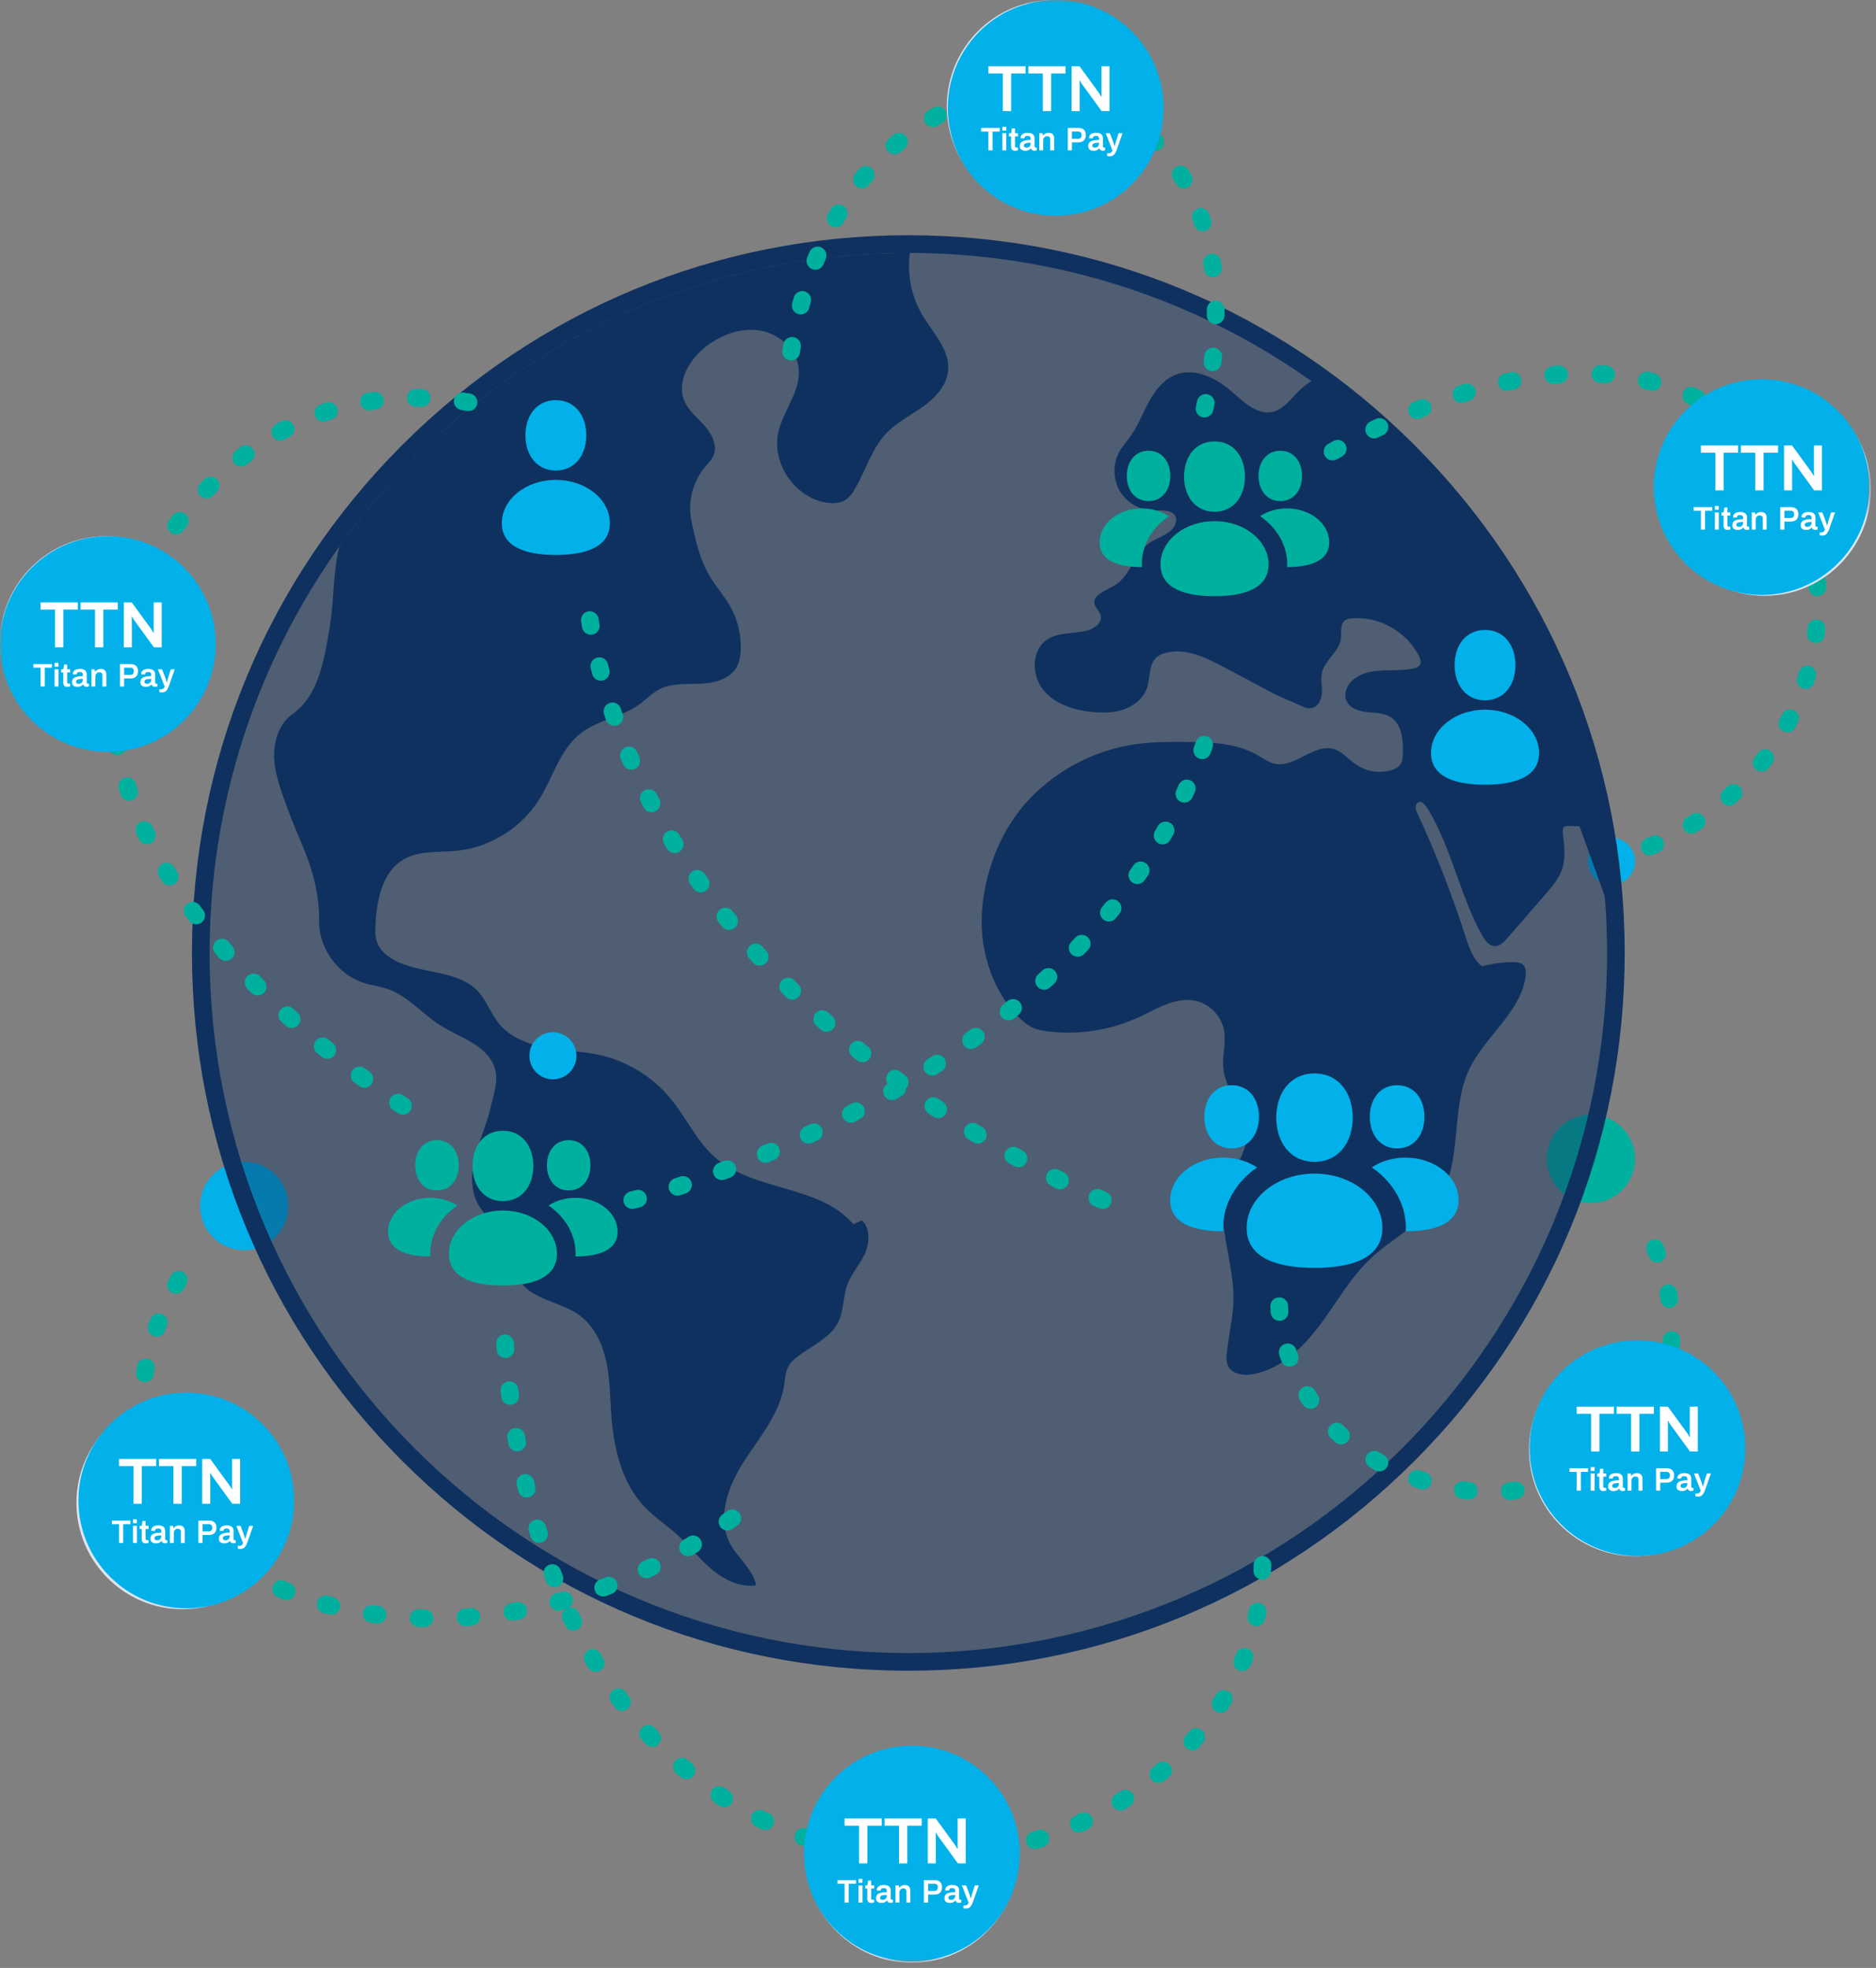 <svg width="287" height="301" viewBox="0 0 287 301" fill="none" xmlns="http://www.w3.org/2000/svg">
<rect x="0" y="0" width="287" height="301" fill="#808080" stroke="none"/>
<path fill-rule="evenodd" clip-rule="evenodd" d="M250.131 131.742C250.131 133.732 248.52 135.346 246.532 135.346C244.545 135.346 242.934 133.732 242.934 131.742C242.934 129.751 244.545 128.137 246.532 128.137C248.52 128.137 250.131 129.751 250.131 131.742Z" fill="#02B1E9"/>
<path fill-rule="evenodd" clip-rule="evenodd" d="M250.132 177.251C250.132 180.985 247.111 184.01 243.384 184.01C239.658 184.01 236.637 180.985 236.637 177.251C236.637 173.518 239.658 170.492 243.384 170.492C247.111 170.492 250.132 173.518 250.132 177.251Z" fill="#00B09E"/>
<path fill-rule="evenodd" clip-rule="evenodd" d="M44.103 184.458C44.103 188.192 41.082 191.217 37.355 191.217C33.629 191.217 30.607 188.192 30.607 184.458C30.607 180.724 33.629 177.699 37.355 177.699C41.082 177.699 44.103 180.724 44.103 184.458Z" fill="#02B1E9"/>
<path fill-rule="evenodd" clip-rule="evenodd" d="M138.962 254.186C79.275 254.186 30.717 205.546 30.717 145.76C30.717 85.972 79.275 37.332 138.962 37.332C198.648 37.332 247.207 85.972 247.207 145.76C247.207 205.546 198.648 254.186 138.962 254.186Z" fill="#0F3160" fill-opacity="0.43"/>
<path fill-rule="evenodd" clip-rule="evenodd" d="M138.962 35.98C109.688 35.98 82.166 47.4 61.466 68.134C40.766 88.869 29.367 116.436 29.367 145.759C29.367 175.083 40.766 202.65 61.466 223.384C82.166 244.119 109.688 255.538 138.962 255.538C168.236 255.538 195.757 244.119 216.457 223.384C237.156 202.65 248.556 175.083 248.556 145.759C248.556 116.436 237.156 88.869 216.457 68.134C195.757 47.4 168.236 35.98 138.962 35.98ZM138.962 38.684C197.998 38.684 245.857 86.623 245.857 145.759C245.857 204.896 197.998 252.835 138.962 252.835C79.924 252.835 32.066 204.896 32.066 145.759C32.066 86.623 79.924 38.684 138.962 38.684Z" fill="#0F3160"/>
<path fill-rule="evenodd" clip-rule="evenodd" d="M200.766 58.196C199.954 58.705 199.194 59.297 198.52 59.979C197.38 61.132 196.35 62.577 194.779 62.973C192.381 63.576 190.259 61.482 188.395 59.855C186.033 57.794 182.75 56.181 179.833 57.325C178.028 58.032 176.747 59.668 175.814 61.37C174.88 63.072 174.193 64.916 173.088 66.512C172.442 67.446 171.654 68.29 171.139 69.303C170.207 71.136 170.3 73.453 171.376 75.204C172.453 76.956 174.476 78.083 176.53 78.077C177.794 78.071 179.493 77.922 179.881 79.128C179.992 79.471 179.941 79.851 179.808 80.187C179.185 81.759 177.165 82.114 175.783 83.087C173.621 84.608 173.038 87.7 170.911 89.272C170.025 89.928 168.929 90.266 168.075 90.965C167.743 91.236 167.438 91.594 167.406 92.021C167.348 92.803 168.192 93.36 168.381 94.121C168.677 95.311 167.313 96.24 166.118 96.5C164.099 96.939 161.834 96.692 160.132 97.866C157.763 99.501 157.798 103.309 159.619 105.54C161.44 107.772 164.443 108.676 167.311 108.917C168.917 109.053 170.572 109.012 172.084 108.453C173.596 107.893 174.954 106.752 175.47 105.222C175.994 103.667 175.694 101.725 176.882 100.596C177.324 100.177 177.913 99.946 178.505 99.81C181.516 99.114 184.552 100.61 187.28 102.061C189.755 103.377 192.23 104.693 194.705 106.009C196.04 106.719 197.434 107.183 198.794 107.844C199.404 108.14 200.076 108.445 200.736 108.287C201.726 108.051 202.2 106.892 202.234 105.873C202.268 104.853 202.024 103.815 202.263 102.824C202.73 100.895 204.889 99.659 205.14 97.69C205.263 96.732 204.969 95.561 205.707 94.938C206.042 94.656 206.504 94.588 206.94 94.558C211.044 94.271 215.211 96.641 217.068 100.318C217.275 100.726 217.454 101.216 217.252 101.627C217.052 102.035 216.557 102.192 216.11 102.275C213.083 102.831 209.591 101.957 207.156 103.839C206.156 104.614 205.474 105.997 205.971 107.161C206.461 108.308 207.84 108.766 209.079 108.902C210.317 109.037 211.642 109.002 212.703 109.656C214.542 110.789 214.716 113.359 214.612 115.519C214.593 115.919 214.568 116.331 214.392 116.691C214.094 117.298 213.428 117.631 212.778 117.816C211.001 118.321 209.008 117.998 207.481 116.959C206.296 116.153 205.34 114.923 203.957 114.551C200.945 113.742 198.166 117.418 195.105 116.831C194.061 116.632 193.183 115.958 192.259 115.432C189.142 113.659 185.388 113.531 181.804 113.488C179.093 113.455 176.371 113.446 173.688 113.832C167.614 114.705 161.858 117.658 157.603 122.087C153.384 126.478 150.892 132.551 150.289 138.615C149.685 144.681 151.504 151.091 155.741 155.466C156.403 156.149 157.133 156.791 158.001 157.185C158.752 157.526 159.578 157.666 160.397 157.764C165.116 158.329 169.989 157.552 174.299 155.545C177.016 154.28 179.813 152.487 182.756 153.046C184.974 153.467 186.842 155.347 187.25 157.572C187.599 159.465 186.968 161.414 187.146 163.331C187.505 167.191 191.06 170.411 190.684 174.269C190.454 176.622 188.795 178.559 187.92 180.755C185.677 186.377 188.774 192.642 188.702 198.694C188.669 201.473 187.96 204.197 187.686 206.961C187.621 207.614 187.586 208.302 187.863 208.897C188.481 210.22 190.283 210.439 191.718 210.172C195.966 209.383 199.328 206.133 201.915 202.668C204.503 199.204 206.629 195.34 209.788 192.389C213.179 189.224 217.701 187.163 220.176 183.237C223.787 177.509 221.876 169.737 224.744 163.601C227.117 158.523 232.598 154.931 233.387 149.381C233.483 148.707 233.456 147.913 232.923 147.492C232.579 147.22 232.112 147.181 231.675 147.17C230.021 147.129 228.36 147.343 226.77 147.803C225.42 146.853 224.782 145.03 224.275 143.456C222.189 136.972 219.712 130.613 216.864 124.426C216.709 124.09 216.55 123.736 216.581 123.366C216.612 122.997 216.911 122.623 217.28 122.652C217.465 122.667 217.628 122.776 217.768 122.899C218.128 123.213 218.386 123.626 218.628 124.038C222.116 129.976 223.385 136.996 226.716 143.026C227.157 143.825 227.792 144.7 228.703 144.707C229.479 144.712 230.09 144.079 230.598 143.492L236.376 136.844C237.467 135.589 238.588 134.28 239.057 132.682C239.564 130.948 239.242 129.098 239.089 127.299C239.063 127.001 239.062 126.652 239.294 126.463C239.467 126.321 239.713 126.321 239.937 126.327C240.504 126.344 241.071 126.361 241.638 126.378C243.044 130.269 244.451 134.159 245.857 138.05C243.511 105.052 226.241 76.189 200.766 58.196Z" fill="#0F3160"/>
<path fill-rule="evenodd" clip-rule="evenodd" d="M138.962 38.684C103.066 38.684 71.305 56.408 51.919 83.595C51.701 84.485 51.531 85.39 51.407 86.292C50.978 89.426 50.972 92.61 50.466 95.733C49.677 100.609 48.812 106.372 44.771 109.205C42.882 110.529 41.978 112.935 41.937 115.244C41.897 117.554 42.604 119.806 43.373 121.982C44.194 124.301 45.094 126.592 46.072 128.848C47.748 132.713 48.885 136.627 48.818 140.84C48.752 145.024 51.676 149.081 55.662 150.335C56.86 150.712 58.124 150.856 59.312 151.267C62.413 152.344 64.606 155.085 67.381 156.839C70.267 158.664 74.062 159.685 75.481 162.793C76.464 164.945 75.529 167.293 74.997 169.6C74.436 172.042 73.365 174.338 72.725 176.761C72.084 179.183 71.911 181.88 73.086 184.094C74.07 185.941 75.875 187.236 76.901 189.061C78.15 191.285 78.14 194.119 79.684 196.147C81.771 198.89 85.811 199.127 88.607 201.142C90.862 202.767 92.143 205.46 92.736 208.179C93.329 210.899 93.323 213.707 93.527 216.483C93.899 221.545 95.126 226.833 98.63 230.5C100.132 232.071 101.98 233.264 103.591 234.721C105.438 236.394 106.963 238.402 108.863 240.012C110.764 241.622 113.212 242.841 115.675 242.479C115.196 239.98 112.855 238.311 111.67 236.061C109.604 232.136 111.395 227.29 113.792 223.56C116.189 219.828 119.268 216.279 119.954 211.896C120.113 210.878 120.148 209.802 120.661 208.908C120.985 208.343 121.479 207.895 121.996 207.496C124.191 205.799 127.05 204.671 128.262 202.173C129.105 200.436 128.955 198.375 129.607 196.558C130.214 194.865 131.479 193.489 132.258 191.868C133.038 190.246 133.208 187.83 131.842 186.661C131.41 186.857 130.978 187.052 130.546 187.248C125.435 181.213 115.432 182.262 109.458 177.083C106.574 174.584 104.989 170.925 102.554 167.986C99.838 164.706 96.025 162.353 91.879 161.399C89.159 160.772 86.338 160.735 83.591 160.239C80.844 159.742 78.043 158.688 76.292 156.512C75.084 155.009 74.465 153.082 73.158 151.664C69.927 148.157 64.06 149.104 59.971 146.649C58.966 146.045 58.052 145.191 57.667 144.081C57.387 143.272 57.406 142.393 57.444 141.538C57.616 137.7 58.465 133.316 61.8 131.417C64.179 130.061 67.109 130.411 69.834 130.137C74.93 129.626 79.724 126.658 82.46 122.323C84.589 118.948 85.616 114.721 88.735 112.237C91.427 110.093 95.17 109.697 97.936 107.651C98.889 106.947 99.712 106.055 100.753 105.489C102.626 104.471 104.885 104.652 107.015 104.578C109.145 104.503 111.536 103.969 112.635 102.14C113.131 101.311 113.287 100.322 113.321 99.355C113.404 97.033 112.826 94.691 111.675 92.675C110.834 91.204 109.707 89.92 108.797 88.494C107.128 85.879 106.403 82.7 105.774 79.663C105.182 76.809 105.961 73.701 107.828 71.464C108.311 70.884 108.872 70.345 109.16 69.648C109.79 68.122 108.915 66.385 107.819 65.152C106.724 63.919 105.354 62.86 104.706 61.342C103.472 58.453 105.368 55.115 107.814 53.151C110.177 51.254 113.256 50.064 116.244 50.553C119.233 51.044 121.969 53.497 122.205 56.52C122.468 59.88 119.858 62.751 119.09 66.031C117.957 70.871 121.697 76.27 126.618 76.903C127.487 77.014 128.412 76.986 129.179 76.561C129.929 76.145 130.438 75.403 130.865 74.659C132.469 71.86 133.377 68.6 135.598 66.263C137.185 64.592 139.302 63.55 141.18 62.215C143.057 60.88 144.812 59.035 145.047 56.741C145.376 53.511 142.694 50.888 141.05 48.09C139.401 45.282 138.763 41.913 139.194 38.687C139.117 38.686 139.039 38.684 138.962 38.684Z" fill="#0F3160"/>
<path fill-rule="evenodd" clip-rule="evenodd" d="M88.188 161.48C88.188 163.471 86.576 165.085 84.589 165.085C82.602 165.085 80.99 163.471 80.99 161.48C80.99 159.489 82.602 157.875 84.589 157.875C86.576 157.875 88.188 159.489 88.188 161.48Z" fill="#02B1E9"/>
<path fill-rule="evenodd" clip-rule="evenodd" d="M192.316 178.557C190.911 177.622 189.106 177.059 187.137 177.059C182.654 177.059 179.021 179.969 179.021 183.562C179.021 187.152 182.654 188.33 187.137 188.33H187.152C187.143 188.159 187.119 187.996 187.119 187.821C187.119 184.083 189.15 180.745 192.316 178.557Z" fill="#02B1E9"/>
<path fill-rule="evenodd" clip-rule="evenodd" d="M223.142 183.562C223.142 179.97 219.509 177.059 215.027 177.059C213.065 177.059 211.267 177.616 209.863 178.546C213.04 180.733 215.08 184.076 215.08 187.822C215.08 187.996 215.055 188.16 215.046 188.33C219.519 188.326 223.142 187.147 223.142 183.562Z" fill="#02B1E9"/>
<path fill-rule="evenodd" clip-rule="evenodd" d="M206.946 170.943C206.946 167.209 204.824 164.184 201.098 164.184C197.371 164.184 195.25 167.209 195.25 170.943C195.25 174.676 197.371 177.702 201.098 177.702C204.824 177.702 206.946 174.676 206.946 170.943Z" fill="#02B1E9"/>
<path fill-rule="evenodd" clip-rule="evenodd" d="M211.481 187.822C211.481 183.228 206.833 179.504 201.099 179.504C195.367 179.504 190.719 183.228 190.719 187.822C190.719 192.417 195.367 193.923 201.099 193.923C206.833 193.923 211.481 192.417 211.481 187.822Z" fill="#02B1E9"/>
<path fill-rule="evenodd" clip-rule="evenodd" d="M210.251 173.632C210.941 174.849 212.125 175.649 213.737 175.649C216.402 175.649 217.918 173.486 217.918 170.817C217.918 168.147 216.402 165.984 213.737 165.984C212.096 165.984 210.894 166.809 210.211 168.063C209.784 168.845 209.557 169.792 209.557 170.817C209.557 171.87 209.801 172.838 210.251 173.632Z" fill="#02B1E9"/>
<path fill-rule="evenodd" clip-rule="evenodd" d="M191.979 168.104C191.299 166.825 190.086 165.984 188.426 165.984C185.761 165.984 184.244 168.148 184.244 170.817C184.244 173.487 185.761 175.65 188.426 175.65C190.057 175.65 191.252 174.834 191.938 173.593C192.373 172.806 192.607 171.853 192.607 170.817C192.607 169.812 192.391 168.877 191.979 168.104Z" fill="#02B1E9"/>
<path fill-rule="evenodd" clip-rule="evenodd" d="M69.947 184.395C68.828 183.651 67.391 183.203 65.824 183.203C62.256 183.203 59.363 185.52 59.363 188.379C59.363 191.238 62.256 192.175 65.824 192.175H65.836C65.828 192.038 65.809 191.909 65.809 191.771C65.809 188.794 67.426 186.137 69.947 184.395Z" fill="#00B09E"/>
<path fill-rule="evenodd" clip-rule="evenodd" d="M94.486 188.379C94.486 185.52 91.594 183.203 88.027 183.203C86.465 183.203 85.032 183.647 83.916 184.386C86.445 186.128 88.068 188.789 88.068 191.771C88.068 191.909 88.049 192.039 88.042 192.175C91.602 192.172 94.486 191.234 94.486 188.379Z" fill="#00B09E"/>
<path fill-rule="evenodd" clip-rule="evenodd" d="M81.594 178.33C81.594 175.358 79.905 172.949 76.939 172.949C73.972 172.949 72.283 175.358 72.283 178.33C72.283 181.301 73.972 183.711 76.939 183.711C79.905 183.711 81.594 181.301 81.594 178.33Z" fill="#00B09E"/>
<path fill-rule="evenodd" clip-rule="evenodd" d="M85.202 191.768C85.202 188.11 81.502 185.145 76.937 185.145C72.373 185.145 68.674 188.11 68.674 191.768C68.674 195.426 72.373 196.625 76.937 196.625C81.502 196.625 85.202 195.426 85.202 191.768Z" fill="#00B09E"/>
<path fill-rule="evenodd" clip-rule="evenodd" d="M84.223 180.475C84.773 181.444 85.715 182.081 86.999 182.081C89.12 182.081 90.328 180.359 90.328 178.235C90.328 176.109 89.12 174.387 86.999 174.387C85.692 174.387 84.736 175.044 84.191 176.042C83.852 176.664 83.67 177.418 83.67 178.235C83.67 179.073 83.865 179.843 84.223 180.475Z" fill="#00B09E"/>
<path fill-rule="evenodd" clip-rule="evenodd" d="M69.678 176.074C69.136 175.056 68.171 174.387 66.849 174.387C64.729 174.387 63.522 176.109 63.522 178.234C63.522 180.359 64.729 182.081 66.849 182.081C68.149 182.081 69.1 181.431 69.646 180.444C69.992 179.817 70.178 179.059 70.178 178.234C70.178 177.433 70.005 176.69 69.678 176.074Z" fill="#00B09E"/>
<path fill-rule="evenodd" clip-rule="evenodd" d="M178.809 78.954C177.689 78.21 176.253 77.762 174.685 77.762C171.117 77.762 168.225 80.079 168.225 82.937C168.225 85.797 171.117 86.734 174.685 86.734H174.697C174.69 86.597 174.671 86.467 174.671 86.329C174.671 83.353 176.288 80.696 178.809 78.954Z" fill="#00B09E"/>
<path fill-rule="evenodd" clip-rule="evenodd" d="M203.348 82.937C203.348 80.079 200.455 77.762 196.888 77.762C195.326 77.762 193.894 78.205 192.777 78.944C195.306 80.686 196.929 83.347 196.929 86.329C196.929 86.467 196.911 86.598 196.903 86.734C200.463 86.73 203.348 85.792 203.348 82.937Z" fill="#00B09E"/>
<path fill-rule="evenodd" clip-rule="evenodd" d="M190.455 72.893C190.455 69.921 188.767 67.512 185.8 67.512C182.833 67.512 181.145 69.921 181.145 72.893C181.145 75.864 182.833 78.274 185.8 78.274C188.767 78.274 190.455 75.864 190.455 72.893Z" fill="#00B09E"/>
<path fill-rule="evenodd" clip-rule="evenodd" d="M194.065 86.33C194.065 82.672 190.366 79.707 185.801 79.707C181.237 79.707 177.537 82.672 177.537 86.33C177.537 89.988 181.237 91.186 185.801 91.186C190.366 91.186 194.065 89.988 194.065 86.33Z" fill="#00B09E"/>
<path fill-rule="evenodd" clip-rule="evenodd" d="M193.087 75.034C193.636 76.003 194.578 76.64 195.862 76.64C197.984 76.64 199.191 74.918 199.191 72.793C199.191 70.668 197.984 68.945 195.862 68.945C194.556 68.945 193.599 69.602 193.054 70.601C192.715 71.223 192.533 71.977 192.533 72.793C192.533 73.632 192.728 74.402 193.087 75.034Z" fill="#00B09E"/>
<path fill-rule="evenodd" clip-rule="evenodd" d="M178.541 70.632C178 69.615 177.034 68.945 175.713 68.945C173.592 68.945 172.385 70.668 172.385 72.793C172.385 74.918 173.592 76.64 175.713 76.64C177.012 76.64 177.963 75.99 178.509 75.002C178.855 74.376 179.042 73.617 179.042 72.793C179.042 71.991 178.869 71.249 178.541 70.632Z" fill="#00B09E"/>
<path fill-rule="evenodd" clip-rule="evenodd" d="M227.186 107.109C230.152 107.109 231.842 104.7 231.842 101.728C231.842 98.756 230.152 96.348 227.186 96.348C224.22 96.348 222.531 98.756 222.531 101.728C222.531 104.7 224.22 107.109 227.186 107.109Z" fill="#02B1E9"/>
<path fill-rule="evenodd" clip-rule="evenodd" d="M227.186 108.547C222.622 108.547 218.922 111.512 218.922 115.17C218.922 118.827 222.622 120.025 227.186 120.025C231.751 120.025 235.451 118.827 235.451 115.17C235.451 111.512 231.751 108.547 227.186 108.547Z" fill="#02B1E9"/>
<path fill-rule="evenodd" clip-rule="evenodd" d="M85.036 71.964C88.002 71.964 89.692 69.555 89.692 66.583C89.692 63.611 88.002 61.203 85.036 61.203C82.07 61.203 80.381 63.611 80.381 66.583C80.381 69.555 82.07 71.964 85.036 71.964Z" fill="#02B1E9"/>
<path fill-rule="evenodd" clip-rule="evenodd" d="M85.036 73.398C80.472 73.398 76.772 76.363 76.772 80.021C76.772 83.678 80.472 84.877 85.036 84.877C89.6 84.877 93.3 83.678 93.3 80.021C93.3 76.363 89.6 73.398 85.036 73.398Z" fill="#02B1E9"/>
<path d="M121.027 53.785C130.024 -3.891 198.4 2.417 184.005 63.699" stroke="#00B09E" stroke-width="2.7" stroke-linecap="round" stroke-linejoin="round" stroke-dasharray="0.9 6.3"/>
<path d="M112.03 232.223C64.953 266.634 -0.431 238.531 29.259 192.57" stroke="#00B09E" stroke-width="2.7" stroke-linecap="round" stroke-linejoin="round" stroke-dasharray="0.9 6.3"/>
<path d="M252.382 129.488C300.965 108.761 278.473 26.752 203.799 69.108" stroke="#00B09E" stroke-width="2.7" stroke-linecap="round" stroke-linejoin="round" stroke-dasharray="0.9 6.3"/>
<path d="M193.138 239.349C192.101 295.308 81.44 315.135 76.941 199.781" stroke="#00B09E" stroke-width="2.7" stroke-linecap="round" stroke-linejoin="round" stroke-dasharray="0.9 6.3"/>
<path d="M168.71 183.561C168.71 183.561 96.735 154.722 89.537 89.836" stroke="#00B09E" stroke-width="2.7" stroke-linecap="round" stroke-linejoin="round" stroke-dasharray="0.9 6.3"/>
<mask id="mask0_6_2" style="mask-type:alpha" maskUnits="userSpaceOnUse" x="0" y="0" width="287" height="301">
<path d="M0 300.205H286.206V0H0V300.205Z" fill="white"/>
</mask>
<g mask="url(#mask0_6_2)">
<path d="M61.647 169.139C61.647 169.139 -13.508 122.125 31.958 74.513C51.751 53.785 76.942 62.797 76.942 62.797" stroke="#00B09E" stroke-width="2.7" stroke-linecap="round" stroke-linejoin="round" stroke-dasharray="0.9 6.3"/>
<path d="M96.734 183.561C96.734 183.561 170.509 165.537 185.803 108.762" stroke="#00B09E" stroke-width="2.7" stroke-linecap="round" stroke-linejoin="round" stroke-dasharray="0.9 6.3"/>
<path d="M195.701 199.778C195.701 199.778 195.769 222.579 222.692 227.716C241.585 231.32 266.776 215.099 250.582 185.359" stroke="#00B09E" stroke-width="2.7" stroke-linecap="round" stroke-linejoin="round" stroke-dasharray="0.9 6.3"/>
<path fill-rule="evenodd" clip-rule="evenodd" d="M250.167 237.15C241.688 237.15 234.789 230.24 234.789 221.747C234.789 213.254 241.688 206.344 250.167 206.344C258.645 206.344 265.543 213.254 265.543 221.747C265.543 230.24 258.645 237.15 250.167 237.15Z" fill="white"/>
<path fill-rule="evenodd" clip-rule="evenodd" d="M250.165 205.473C241.206 205.473 233.918 212.774 233.918 221.748C233.918 230.722 241.206 238.022 250.165 238.022C259.124 238.022 266.413 230.722 266.413 221.748C266.413 212.774 259.124 205.473 250.165 205.473ZM250.165 207.217C258.177 207.217 264.672 213.722 264.672 221.748C264.672 229.773 258.177 236.279 250.165 236.279C242.154 236.279 235.658 229.773 235.658 221.748C235.658 213.722 242.154 207.217 250.165 207.217Z" fill="#DDE6F2"/>
<path fill-rule="evenodd" clip-rule="evenodd" d="M245.282 224.595V216.271H253.069V210.179C252.25 209.995 251.398 209.895 250.524 209.895C244.115 209.895 238.918 215.1 238.918 221.52C238.918 226.05 241.507 229.972 245.282 231.891V226.769V224.595Z" fill="#02B1E9"/>
<path fill-rule="evenodd" clip-rule="evenodd" d="M255.765 211.148V216.27V217.544V226.769H247.979V232.86C248.798 233.044 249.649 233.144 250.525 233.144C256.934 233.144 262.13 227.94 262.13 221.519C262.13 216.988 259.54 213.066 255.765 211.148Z" fill="#02B1E9"/>
<path fill-rule="evenodd" clip-rule="evenodd" d="M247.979 224.069H253.07V218.969H247.979V224.069Z" fill="#02B1E9"/>
<path fill-rule="evenodd" clip-rule="evenodd" d="M269.959 90.256C261.481 90.256 254.582 83.345 254.582 74.853C254.582 66.36 261.481 59.449 269.959 59.449C278.438 59.449 285.336 66.36 285.336 74.853C285.336 83.345 278.438 90.256 269.959 90.256Z" fill="white"/>
<path fill-rule="evenodd" clip-rule="evenodd" d="M269.958 58.578C260.999 58.578 253.711 65.88 253.711 74.854C253.711 83.828 260.999 91.128 269.958 91.128C278.917 91.128 286.206 83.828 286.206 74.854C286.206 65.88 278.917 58.578 269.958 58.578ZM269.958 60.323C277.97 60.323 284.465 66.828 284.465 74.854C284.465 82.879 277.97 89.385 269.958 89.385C261.947 89.385 255.451 82.879 255.451 74.854C255.451 66.828 261.947 60.323 269.958 60.323Z" fill="#DDE6F2"/>
<path fill-rule="evenodd" clip-rule="evenodd" d="M265.075 77.7V69.376H272.862V63.285C272.043 63.101 271.191 63 270.317 63C263.908 63 258.711 68.205 258.711 74.626C258.711 79.156 261.3 83.078 265.075 84.996V79.875V77.7Z" fill="#02B1E9"/>
<path fill-rule="evenodd" clip-rule="evenodd" d="M275.559 64.254V69.375V70.65V79.874H267.771V85.966C268.591 86.149 269.442 86.249 270.318 86.249C276.727 86.249 281.923 81.045 281.923 74.625C281.923 70.094 279.334 66.172 275.559 64.254Z" fill="#02B1E9"/>
<path fill-rule="evenodd" clip-rule="evenodd" d="M267.771 77.174H272.863V72.074H267.771V77.174Z" fill="#02B1E9"/>
<path fill-rule="evenodd" clip-rule="evenodd" d="M161.096 31.678C152.618 31.678 145.719 24.767 145.719 16.274C145.719 7.781 152.618 0.871 161.096 0.871C169.575 0.871 176.473 7.781 176.473 16.274C176.473 24.767 169.575 31.678 161.096 31.678Z" fill="white"/>
<path fill-rule="evenodd" clip-rule="evenodd" d="M161.097 0C152.138 0 144.85 7.301 144.85 16.276C144.85 25.25 152.138 32.55 161.097 32.55C170.056 32.55 177.344 25.25 177.344 16.276C177.344 7.301 170.056 0 161.097 0ZM161.097 1.745C169.109 1.745 175.604 8.25 175.604 16.276C175.604 24.301 169.109 30.806 161.097 30.806C153.085 30.806 146.59 24.301 146.59 16.276C146.59 8.25 153.085 1.745 161.097 1.745Z" fill="#DDE6F2"/>
<path fill-rule="evenodd" clip-rule="evenodd" d="M155.857 19.349V11.024H163.643V4.933C162.824 4.749 161.973 4.648 161.098 4.648C154.689 4.648 149.492 9.854 149.492 16.274C149.492 20.804 152.081 24.726 155.857 26.645V21.523V19.349Z" fill="#02B1E9"/>
<path fill-rule="evenodd" clip-rule="evenodd" d="M166.338 5.906V11.028V12.302V21.527H158.551V27.618C159.37 27.802 160.222 27.902 161.097 27.902C167.506 27.902 172.702 22.697 172.702 16.277C172.702 11.746 170.113 7.824 166.338 5.906Z" fill="#02B1E9"/>
<path fill-rule="evenodd" clip-rule="evenodd" d="M158.551 18.823H163.642V13.723H158.551V18.823Z" fill="#02B1E9"/>
<path fill-rule="evenodd" clip-rule="evenodd" d="M16.248 113.685C7.77 113.685 0.871 106.775 0.871 98.282C0.871 89.789 7.77 82.879 16.248 82.879C24.727 82.879 31.625 89.789 31.625 98.282C31.625 106.775 24.727 113.685 16.248 113.685Z" fill="white"/>
<path fill-rule="evenodd" clip-rule="evenodd" d="M16.247 82.008C7.288 82.008 0 89.309 0 98.283C0 107.258 7.288 114.557 16.247 114.557C25.206 114.557 32.495 107.258 32.495 98.283C32.495 89.309 25.206 82.008 16.247 82.008ZM16.247 83.752C24.259 83.752 30.754 90.257 30.754 98.283C30.754 106.309 24.259 112.814 16.247 112.814C8.236 112.814 1.74 106.309 1.74 98.283C1.74 90.257 8.236 83.752 16.247 83.752Z" fill="#DDE6F2"/>
<path fill-rule="evenodd" clip-rule="evenodd" d="M11.364 101.13V92.806H19.151V86.714C18.332 86.531 17.48 86.43 16.606 86.43C10.197 86.43 5 91.635 5 98.055C5 102.585 7.589 106.507 11.364 108.426V103.305V101.13Z" fill="#02B1E9"/>
<path fill-rule="evenodd" clip-rule="evenodd" d="M21.845 87.684V92.805V94.079V103.304H14.059V109.395C14.878 109.579 15.729 109.679 16.605 109.679C23.014 109.679 28.21 104.475 28.21 98.055C28.21 93.523 25.62 89.601 21.845 87.684Z" fill="#02B1E9"/>
<path fill-rule="evenodd" clip-rule="evenodd" d="M14.06 100.608H19.152V95.508H14.06V100.608Z" fill="#02B1E9"/>
<path fill-rule="evenodd" clip-rule="evenodd" d="M27.944 245.26C19.465 245.26 12.566 238.349 12.566 229.856C12.566 221.363 19.465 214.453 27.944 214.453C36.422 214.453 43.32 221.363 43.32 229.856C43.32 238.349 36.422 245.26 27.944 245.26Z" fill="white"/>
<path fill-rule="evenodd" clip-rule="evenodd" d="M27.943 213.582C18.984 213.582 11.695 220.884 11.695 229.858C11.695 238.832 18.984 246.131 27.943 246.131C36.902 246.131 44.19 238.832 44.19 229.858C44.19 220.884 36.902 213.582 27.943 213.582ZM27.943 215.327C35.955 215.327 42.449 221.832 42.449 229.858C42.449 237.883 35.955 244.389 27.943 244.389C19.931 244.389 13.435 237.883 13.435 229.858C13.435 221.832 19.931 215.327 27.943 215.327Z" fill="#DDE6F2"/>
<path fill-rule="evenodd" clip-rule="evenodd" d="M23.06 232.708V224.384H30.846V218.293C30.027 218.109 29.176 218.008 28.301 218.008C21.892 218.008 16.695 223.213 16.695 229.633C16.695 234.164 19.285 238.086 23.06 240.004V234.883V232.708Z" fill="#02B1E9"/>
<path fill-rule="evenodd" clip-rule="evenodd" d="M33.543 219.262V224.383V225.658V234.882H25.756V240.973C26.576 241.157 27.427 241.257 28.302 241.257C34.711 241.257 39.907 236.053 39.907 229.633C39.907 225.102 37.318 221.18 33.543 219.262Z" fill="#02B1E9"/>
<path fill-rule="evenodd" clip-rule="evenodd" d="M25.398 232.408H30.49V227.309H25.398V232.408Z" fill="#00D1FF"/>
<path fill-rule="evenodd" clip-rule="evenodd" d="M139.504 299.334C131.026 299.334 124.127 292.423 124.127 283.931C124.127 275.438 131.026 268.527 139.504 268.527C147.983 268.527 154.881 275.438 154.881 283.931C154.881 292.423 147.983 299.334 139.504 299.334Z" fill="white"/>
<path fill-rule="evenodd" clip-rule="evenodd" d="M139.505 267.656C130.546 267.656 123.258 274.958 123.258 283.932C123.258 292.906 130.546 300.206 139.505 300.206C148.464 300.206 155.753 292.906 155.753 283.932C155.753 274.958 148.464 267.656 139.505 267.656ZM139.505 269.401C147.517 269.401 154.012 275.906 154.012 283.932C154.012 291.957 147.517 298.463 139.505 298.463C131.494 298.463 124.998 291.957 124.998 283.932C124.998 275.906 131.494 269.401 139.505 269.401Z" fill="#DDE6F2"/>
<path fill-rule="evenodd" clip-rule="evenodd" d="M134.62 286.778V278.454H142.407V272.363C141.587 272.179 140.736 272.078 139.862 272.078C133.452 272.078 128.256 277.283 128.256 283.704C128.256 288.234 130.845 292.156 134.62 294.075V288.953V286.778Z" fill="#02B1E9"/>
<path fill-rule="evenodd" clip-rule="evenodd" d="M145.103 273.332V278.454V279.728V288.953H137.316V295.044C138.136 295.228 138.987 295.328 139.863 295.328C146.272 295.328 151.468 290.123 151.468 283.703C151.468 279.172 148.878 275.25 145.103 273.332Z" fill="#02B1E9"/>
<path fill-rule="evenodd" clip-rule="evenodd" d="M137.316 286.252H142.408V281.152H137.316V286.252Z" fill="#02B1E9"/>
<path d="M139.5 300C148.613 300 156 292.613 156 283.5C156 274.387 148.613 267 139.5 267C130.387 267 123 274.387 123 283.5C123 292.613 130.387 300 139.5 300Z" fill="#02B1E9"/>
<path d="M250.5 238C259.613 238 267 230.613 267 221.5C267 212.387 259.613 205 250.5 205C241.387 205 234 212.387 234 221.5C234 230.613 241.387 238 250.5 238Z" fill="#02B1E9"/>
<path d="M269.5 91C278.613 91 286 83.613 286 74.5C286 65.387 278.613 58 269.5 58C260.387 58 253 65.387 253 74.5C253 83.613 260.387 91 269.5 91Z" fill="#02B1E9"/>
<path d="M262.42 69.24H260.21V68.14H265.9V69.24H263.69V75H262.42V69.24ZM268.533 69.24H266.323V68.14H272.013V69.24H269.803V75H268.533V69.24ZM272.937 68.14H274.157L277.137 72.23C277.217 72.35 277.287 72.463 277.347 72.57C277.407 72.67 277.45 72.74 277.477 72.78L277.527 72.76L277.507 72.22V68.14H278.737V75H277.537L274.537 70.87C274.463 70.77 274.393 70.66 274.327 70.54C274.26 70.413 274.217 70.337 274.197 70.31L274.147 70.34C274.147 70.373 274.15 70.44 274.157 70.54C274.163 70.64 274.167 70.757 274.167 70.89V75H272.937V68.14Z" fill="white"/>
<path d="M243.42 216.24H241.21V215.14H246.9V216.24H244.69V222H243.42V216.24ZM249.533 216.24H247.323V215.14H253.013V216.24H250.803V222H249.533V216.24ZM253.937 215.14H255.157L258.137 219.23C258.217 219.35 258.287 219.463 258.347 219.57C258.407 219.67 258.45 219.74 258.477 219.78L258.527 219.76L258.507 219.22V215.14H259.737V222H258.537L255.537 217.87C255.463 217.77 255.393 217.66 255.327 217.54C255.26 217.413 255.217 217.337 255.197 217.31L255.147 217.34C255.147 217.373 255.15 217.44 255.157 217.54C255.163 217.64 255.167 217.757 255.167 217.89V222H253.937V215.14Z" fill="white"/>
<path d="M131.42 279.24H129.21V278.14H134.9V279.24H132.69V285H131.42V279.24ZM137.533 279.24H135.323V278.14H141.013V279.24H138.803V285H137.533V279.24ZM141.937 278.14H143.157L146.137 282.23C146.217 282.35 146.287 282.463 146.347 282.57C146.407 282.67 146.45 282.74 146.477 282.78L146.527 282.76L146.507 282.22V278.14H147.737V285H146.537L143.537 280.87C143.463 280.77 143.393 280.66 143.327 280.54C143.26 280.413 143.217 280.337 143.197 280.31L143.147 280.34C143.147 280.373 143.15 280.44 143.157 280.54C143.163 280.64 143.167 280.757 143.167 280.89V285H141.937V278.14Z" fill="white"/>
<path d="M260.21 78.12H259.105V77.57H261.95V78.12H260.845V81H260.21V78.12ZM262.348 77.385H262.938V77.975H262.348V77.385ZM262.348 78.37H262.948V81H262.348V78.37ZM264.307 81.06C264.084 81.06 263.922 80.998 263.822 80.875C263.725 80.748 263.677 80.592 263.677 80.405V78.86H263.357V78.37H263.687L263.797 77.635H264.277V78.37H264.727V78.86H264.277V80.345C264.277 80.495 264.349 80.57 264.492 80.57H264.727V80.98C264.674 81 264.607 81.018 264.527 81.035C264.447 81.052 264.374 81.06 264.307 81.06ZM265.854 81.06C265.641 81.06 265.448 81.008 265.274 80.905C265.104 80.798 265.019 80.603 265.019 80.32C265.019 79.983 265.163 79.747 265.449 79.61C265.736 79.473 266.143 79.405 266.669 79.405V79.185C266.669 79.058 266.636 78.96 266.569 78.89C266.506 78.82 266.389 78.785 266.219 78.785C266.043 78.785 265.918 78.813 265.844 78.87C265.771 78.927 265.734 78.997 265.734 79.08V79.15H265.154C265.151 79.13 265.149 79.093 265.149 79.04C265.149 78.813 265.246 78.635 265.439 78.505C265.636 78.375 265.896 78.31 266.219 78.31C266.569 78.31 266.831 78.382 267.004 78.525C267.181 78.668 267.269 78.873 267.269 79.14V80.395C267.269 80.455 267.286 80.5 267.319 80.53C267.353 80.557 267.394 80.57 267.444 80.57H267.604V80.98C267.498 81.03 267.373 81.055 267.229 81.055C267.099 81.055 266.991 81.023 266.904 80.96C266.818 80.897 266.759 80.81 266.729 80.7H266.694C266.498 80.94 266.218 81.06 265.854 81.06ZM266.034 80.58C266.231 80.58 266.386 80.523 266.499 80.41C266.613 80.297 266.669 80.143 266.669 79.95V79.83C266.346 79.83 266.093 79.862 265.909 79.925C265.726 79.985 265.634 80.097 265.634 80.26C265.634 80.473 265.768 80.58 266.034 80.58ZM267.993 78.37H268.488L268.538 78.72H268.573C268.669 78.59 268.788 78.49 268.928 78.42C269.071 78.347 269.234 78.31 269.418 78.31C269.684 78.31 269.893 78.383 270.043 78.53C270.193 78.673 270.268 78.905 270.268 79.225V81H269.668V79.33C269.668 79.15 269.626 79.022 269.543 78.945C269.463 78.868 269.343 78.83 269.183 78.83C269.016 78.83 268.876 78.89 268.763 79.01C268.649 79.13 268.593 79.283 268.593 79.47V81H267.993V78.37ZM272.348 77.57H273.998C274.365 77.57 274.643 77.667 274.833 77.86C275.023 78.053 275.118 78.322 275.118 78.665C275.118 79.008 275.018 79.28 274.818 79.48C274.621 79.677 274.336 79.775 273.963 79.775H272.988V81H272.348V77.57ZM273.943 79.23C274.11 79.23 274.24 79.18 274.333 79.08C274.426 78.98 274.473 78.842 274.473 78.665C274.473 78.492 274.428 78.357 274.338 78.26C274.248 78.163 274.116 78.115 273.943 78.115H272.988V79.23H273.943ZM276.318 81.06C276.105 81.06 275.911 81.008 275.738 80.905C275.568 80.798 275.483 80.603 275.483 80.32C275.483 79.983 275.626 79.747 275.913 79.61C276.2 79.473 276.606 79.405 277.133 79.405V79.185C277.133 79.058 277.1 78.96 277.033 78.89C276.97 78.82 276.853 78.785 276.683 78.785C276.506 78.785 276.381 78.813 276.308 78.87C276.235 78.927 276.198 78.997 276.198 79.08V79.15H275.618C275.615 79.13 275.613 79.093 275.613 79.04C275.613 78.813 275.71 78.635 275.903 78.505C276.1 78.375 276.36 78.31 276.683 78.31C277.033 78.31 277.295 78.382 277.468 78.525C277.645 78.668 277.733 78.873 277.733 79.14V80.395C277.733 80.455 277.75 80.5 277.783 80.53C277.816 80.557 277.858 80.57 277.908 80.57H278.068V80.98C277.961 81.03 277.836 81.055 277.693 81.055C277.563 81.055 277.455 81.023 277.368 80.96C277.281 80.897 277.223 80.81 277.193 80.7H277.158C276.961 80.94 276.681 81.06 276.318 81.06ZM276.498 80.58C276.695 80.58 276.85 80.523 276.963 80.41C277.076 80.297 277.133 80.143 277.133 79.95V79.83C276.81 79.83 276.556 79.862 276.373 79.925C276.19 79.985 276.098 80.097 276.098 80.26C276.098 80.473 276.231 80.58 276.498 80.58ZM278.801 81.91C278.661 81.91 278.556 81.9 278.486 81.88C278.416 81.863 278.38 81.855 278.376 81.855V81.44H278.646C278.776 81.44 278.885 81.405 278.971 81.335C279.061 81.268 279.131 81.157 279.181 81L278.156 78.37H278.786L279.281 79.635C279.338 79.785 279.411 80.028 279.501 80.365H279.526C279.61 80.045 279.678 79.802 279.731 79.635L280.131 78.37H280.736L279.861 80.865C279.741 81.202 279.603 81.46 279.446 81.64C279.29 81.82 279.075 81.91 278.801 81.91Z" fill="white"/>
<path d="M241.21 225.12H240.105V224.57H242.95V225.12H241.845V228H241.21V225.12ZM243.348 224.385H243.938V224.975H243.348V224.385ZM243.348 225.37H243.948V228H243.348V225.37ZM245.307 228.06C245.084 228.06 244.922 227.998 244.822 227.875C244.725 227.748 244.677 227.592 244.677 227.405V225.86H244.357V225.37H244.687L244.797 224.635H245.277V225.37H245.727V225.86H245.277V227.345C245.277 227.495 245.349 227.57 245.492 227.57H245.727V227.98C245.674 228 245.607 228.018 245.527 228.035C245.447 228.052 245.374 228.06 245.307 228.06ZM246.854 228.06C246.641 228.06 246.448 228.008 246.274 227.905C246.104 227.798 246.019 227.603 246.019 227.32C246.019 226.983 246.163 226.747 246.449 226.61C246.736 226.473 247.143 226.405 247.669 226.405V226.185C247.669 226.058 247.636 225.96 247.569 225.89C247.506 225.82 247.389 225.785 247.219 225.785C247.043 225.785 246.918 225.813 246.844 225.87C246.771 225.927 246.734 225.997 246.734 226.08V226.15H246.154C246.151 226.13 246.149 226.093 246.149 226.04C246.149 225.813 246.246 225.635 246.439 225.505C246.636 225.375 246.896 225.31 247.219 225.31C247.569 225.31 247.831 225.382 248.004 225.525C248.181 225.668 248.269 225.873 248.269 226.14V227.395C248.269 227.455 248.286 227.5 248.319 227.53C248.353 227.557 248.394 227.57 248.444 227.57H248.604V227.98C248.498 228.03 248.373 228.055 248.229 228.055C248.099 228.055 247.991 228.023 247.904 227.96C247.818 227.897 247.759 227.81 247.729 227.7H247.694C247.498 227.94 247.218 228.06 246.854 228.06ZM247.034 227.58C247.231 227.58 247.386 227.523 247.499 227.41C247.613 227.297 247.669 227.143 247.669 226.95V226.83C247.346 226.83 247.093 226.862 246.909 226.925C246.726 226.985 246.634 227.097 246.634 227.26C246.634 227.473 246.768 227.58 247.034 227.58ZM248.993 225.37H249.488L249.538 225.72H249.573C249.669 225.59 249.788 225.49 249.928 225.42C250.071 225.347 250.234 225.31 250.418 225.31C250.684 225.31 250.893 225.383 251.043 225.53C251.193 225.673 251.268 225.905 251.268 226.225V228H250.668V226.33C250.668 226.15 250.626 226.022 250.543 225.945C250.463 225.868 250.343 225.83 250.183 225.83C250.016 225.83 249.876 225.89 249.763 226.01C249.649 226.13 249.593 226.283 249.593 226.47V228H248.993V225.37ZM253.348 224.57H254.998C255.365 224.57 255.643 224.667 255.833 224.86C256.023 225.053 256.118 225.322 256.118 225.665C256.118 226.008 256.018 226.28 255.818 226.48C255.621 226.677 255.336 226.775 254.963 226.775H253.988V228H253.348V224.57ZM254.943 226.23C255.11 226.23 255.24 226.18 255.333 226.08C255.426 225.98 255.473 225.842 255.473 225.665C255.473 225.492 255.428 225.357 255.338 225.26C255.248 225.163 255.116 225.115 254.943 225.115H253.988V226.23H254.943ZM257.318 228.06C257.105 228.06 256.911 228.008 256.738 227.905C256.568 227.798 256.483 227.603 256.483 227.32C256.483 226.983 256.626 226.747 256.913 226.61C257.2 226.473 257.606 226.405 258.133 226.405V226.185C258.133 226.058 258.1 225.96 258.033 225.89C257.97 225.82 257.853 225.785 257.683 225.785C257.506 225.785 257.381 225.813 257.308 225.87C257.235 225.927 257.198 225.997 257.198 226.08V226.15H256.618C256.615 226.13 256.613 226.093 256.613 226.04C256.613 225.813 256.71 225.635 256.903 225.505C257.1 225.375 257.36 225.31 257.683 225.31C258.033 225.31 258.295 225.382 258.468 225.525C258.645 225.668 258.733 225.873 258.733 226.14V227.395C258.733 227.455 258.75 227.5 258.783 227.53C258.816 227.557 258.858 227.57 258.908 227.57H259.068V227.98C258.961 228.03 258.836 228.055 258.693 228.055C258.563 228.055 258.455 228.023 258.368 227.96C258.281 227.897 258.223 227.81 258.193 227.7H258.158C257.961 227.94 257.681 228.06 257.318 228.06ZM257.498 227.58C257.695 227.58 257.85 227.523 257.963 227.41C258.076 227.297 258.133 227.143 258.133 226.95V226.83C257.81 226.83 257.556 226.862 257.373 226.925C257.19 226.985 257.098 227.097 257.098 227.26C257.098 227.473 257.231 227.58 257.498 227.58ZM259.801 228.91C259.661 228.91 259.556 228.9 259.486 228.88C259.416 228.863 259.38 228.855 259.376 228.855V228.44H259.646C259.776 228.44 259.885 228.405 259.971 228.335C260.061 228.268 260.131 228.157 260.181 228L259.156 225.37H259.786L260.281 226.635C260.338 226.785 260.411 227.028 260.501 227.365H260.526C260.61 227.045 260.678 226.802 260.731 226.635L261.131 225.37H261.736L260.861 227.865C260.741 228.202 260.603 228.46 260.446 228.64C260.29 228.82 260.075 228.91 259.801 228.91Z" fill="white"/>
<path d="M129.21 288.12H128.105V287.57H130.95V288.12H129.845V291H129.21V288.12ZM131.348 287.385H131.938V287.975H131.348V287.385ZM131.348 288.37H131.948V291H131.348V288.37ZM133.307 291.06C133.084 291.06 132.922 290.998 132.822 290.875C132.725 290.748 132.677 290.592 132.677 290.405V288.86H132.357V288.37H132.687L132.797 287.635H133.277V288.37H133.727V288.86H133.277V290.345C133.277 290.495 133.349 290.57 133.492 290.57H133.727V290.98C133.674 291 133.607 291.018 133.527 291.035C133.447 291.052 133.374 291.06 133.307 291.06ZM134.854 291.06C134.641 291.06 134.448 291.008 134.274 290.905C134.104 290.798 134.019 290.603 134.019 290.32C134.019 289.983 134.163 289.747 134.449 289.61C134.736 289.473 135.143 289.405 135.669 289.405V289.185C135.669 289.058 135.636 288.96 135.569 288.89C135.506 288.82 135.389 288.785 135.219 288.785C135.043 288.785 134.918 288.813 134.844 288.87C134.771 288.927 134.734 288.997 134.734 289.08V289.15H134.154C134.151 289.13 134.149 289.093 134.149 289.04C134.149 288.813 134.246 288.635 134.439 288.505C134.636 288.375 134.896 288.31 135.219 288.31C135.569 288.31 135.831 288.382 136.004 288.525C136.181 288.668 136.269 288.873 136.269 289.14V290.395C136.269 290.455 136.286 290.5 136.319 290.53C136.353 290.557 136.394 290.57 136.444 290.57H136.604V290.98C136.498 291.03 136.373 291.055 136.229 291.055C136.099 291.055 135.991 291.023 135.904 290.96C135.818 290.897 135.759 290.81 135.729 290.7H135.694C135.498 290.94 135.218 291.06 134.854 291.06ZM135.034 290.58C135.231 290.58 135.386 290.523 135.499 290.41C135.613 290.297 135.669 290.143 135.669 289.95V289.83C135.346 289.83 135.093 289.862 134.909 289.925C134.726 289.985 134.634 290.097 134.634 290.26C134.634 290.473 134.768 290.58 135.034 290.58ZM136.993 288.37H137.488L137.538 288.72H137.573C137.669 288.59 137.788 288.49 137.928 288.42C138.071 288.347 138.234 288.31 138.418 288.31C138.684 288.31 138.893 288.383 139.043 288.53C139.193 288.673 139.268 288.905 139.268 289.225V291H138.668V289.33C138.668 289.15 138.626 289.022 138.543 288.945C138.463 288.868 138.343 288.83 138.183 288.83C138.016 288.83 137.876 288.89 137.763 289.01C137.649 289.13 137.593 289.283 137.593 289.47V291H136.993V288.37ZM141.348 287.57H142.998C143.365 287.57 143.643 287.667 143.833 287.86C144.023 288.053 144.118 288.322 144.118 288.665C144.118 289.008 144.018 289.28 143.818 289.48C143.621 289.677 143.336 289.775 142.963 289.775H141.988V291H141.348V287.57ZM142.943 289.23C143.11 289.23 143.24 289.18 143.333 289.08C143.426 288.98 143.473 288.842 143.473 288.665C143.473 288.492 143.428 288.357 143.338 288.26C143.248 288.163 143.116 288.115 142.943 288.115H141.988V289.23H142.943ZM145.318 291.06C145.105 291.06 144.911 291.008 144.738 290.905C144.568 290.798 144.483 290.603 144.483 290.32C144.483 289.983 144.626 289.747 144.913 289.61C145.2 289.473 145.606 289.405 146.133 289.405V289.185C146.133 289.058 146.1 288.96 146.033 288.89C145.97 288.82 145.853 288.785 145.683 288.785C145.506 288.785 145.381 288.813 145.308 288.87C145.235 288.927 145.198 288.997 145.198 289.08V289.15H144.618C144.615 289.13 144.613 289.093 144.613 289.04C144.613 288.813 144.71 288.635 144.903 288.505C145.1 288.375 145.36 288.31 145.683 288.31C146.033 288.31 146.295 288.382 146.468 288.525C146.645 288.668 146.733 288.873 146.733 289.14V290.395C146.733 290.455 146.75 290.5 146.783 290.53C146.816 290.557 146.858 290.57 146.908 290.57H147.068V290.98C146.961 291.03 146.836 291.055 146.693 291.055C146.563 291.055 146.455 291.023 146.368 290.96C146.281 290.897 146.223 290.81 146.193 290.7H146.158C145.961 290.94 145.681 291.06 145.318 291.06ZM145.498 290.58C145.695 290.58 145.85 290.523 145.963 290.41C146.076 290.297 146.133 290.143 146.133 289.95V289.83C145.81 289.83 145.556 289.862 145.373 289.925C145.19 289.985 145.098 290.097 145.098 290.26C145.098 290.473 145.231 290.58 145.498 290.58ZM147.801 291.91C147.661 291.91 147.556 291.9 147.486 291.88C147.416 291.863 147.38 291.855 147.376 291.855V291.44H147.646C147.776 291.44 147.885 291.405 147.971 291.335C148.061 291.268 148.131 291.157 148.181 291L147.156 288.37H147.786L148.281 289.635C148.338 289.785 148.411 290.028 148.501 290.365H148.526C148.61 290.045 148.678 289.802 148.731 289.635L149.131 288.37H149.736L148.861 290.865C148.741 291.202 148.603 291.46 148.446 291.64C148.29 291.82 148.075 291.91 147.801 291.91Z" fill="white"/>
<path d="M161.5 33C170.613 33 178 25.613 178 16.5C178 7.387 170.613 0 161.5 0C152.387 0 145 7.387 145 16.5C145 25.613 152.387 33 161.5 33Z" fill="#02B1E9"/>
<path d="M16.5 115C25.613 115 33 107.613 33 98.5C33 89.387 25.613 82 16.5 82C7.387 82 0 89.387 0 98.5C0 107.613 7.387 115 16.5 115Z" fill="#02B1E9"/>
<path d="M28.5 246C37.613 246 45 238.613 45 229.5C45 220.387 37.613 213 28.5 213C19.387 213 12 220.387 12 229.5C12 238.613 19.387 246 28.5 246Z" fill="#02B1E9"/>
<path d="M20.42 224.24H18.21V223.14H23.9V224.24H21.69V230H20.42V224.24ZM26.533 224.24H24.323V223.14H30.013V224.24H27.803V230H26.533V224.24ZM30.937 223.14H32.157L35.137 227.23C35.217 227.35 35.287 227.463 35.347 227.57C35.407 227.67 35.45 227.74 35.477 227.78L35.527 227.76L35.507 227.22V223.14H36.737V230H35.537L32.537 225.87C32.463 225.77 32.393 225.66 32.327 225.54C32.26 225.413 32.217 225.337 32.197 225.31L32.147 225.34C32.147 225.373 32.15 225.44 32.157 225.54C32.163 225.64 32.167 225.757 32.167 225.89V230H30.937V223.14Z" fill="white"/>
<path d="M8.42 93.24H6.21V92.14H11.9V93.24H9.69V99H8.42V93.24ZM14.533 93.24H12.323V92.14H18.013V93.24H15.803V99H14.533V93.24ZM18.937 92.14H20.157L23.137 96.23C23.217 96.35 23.287 96.463 23.347 96.57C23.407 96.67 23.45 96.74 23.477 96.78L23.527 96.76L23.507 96.22V92.14H24.737V99H23.537L20.537 94.87C20.463 94.77 20.393 94.66 20.327 94.54C20.26 94.413 20.217 94.337 20.197 94.31L20.147 94.34C20.147 94.373 20.15 94.44 20.157 94.54C20.163 94.64 20.167 94.757 20.167 94.89V99H18.937V92.14Z" fill="white"/>
<path d="M18.21 233.12H17.105V232.57H19.95V233.12H18.845V236H18.21V233.12ZM20.348 232.385H20.938V232.975H20.348V232.385ZM20.348 233.37H20.948V236H20.348V233.37ZM22.307 236.06C22.084 236.06 21.922 235.998 21.822 235.875C21.725 235.748 21.677 235.592 21.677 235.405V233.86H21.357V233.37H21.687L21.797 232.635H22.277V233.37H22.727V233.86H22.277V235.345C22.277 235.495 22.349 235.57 22.492 235.57H22.727V235.98C22.674 236 22.607 236.018 22.527 236.035C22.447 236.052 22.374 236.06 22.307 236.06ZM23.854 236.06C23.641 236.06 23.448 236.008 23.274 235.905C23.104 235.798 23.019 235.603 23.019 235.32C23.019 234.983 23.163 234.747 23.449 234.61C23.736 234.473 24.143 234.405 24.669 234.405V234.185C24.669 234.058 24.636 233.96 24.569 233.89C24.506 233.82 24.389 233.785 24.219 233.785C24.043 233.785 23.918 233.813 23.844 233.87C23.771 233.927 23.734 233.997 23.734 234.08V234.15H23.154C23.151 234.13 23.149 234.093 23.149 234.04C23.149 233.813 23.246 233.635 23.439 233.505C23.636 233.375 23.896 233.31 24.219 233.31C24.569 233.31 24.831 233.382 25.004 233.525C25.181 233.668 25.269 233.873 25.269 234.14V235.395C25.269 235.455 25.286 235.5 25.319 235.53C25.353 235.557 25.394 235.57 25.444 235.57H25.604V235.98C25.498 236.03 25.373 236.055 25.229 236.055C25.099 236.055 24.991 236.023 24.904 235.96C24.818 235.897 24.759 235.81 24.729 235.7H24.694C24.498 235.94 24.218 236.06 23.854 236.06ZM24.034 235.58C24.231 235.58 24.386 235.523 24.499 235.41C24.613 235.297 24.669 235.143 24.669 234.95V234.83C24.346 234.83 24.093 234.862 23.909 234.925C23.726 234.985 23.634 235.097 23.634 235.26C23.634 235.473 23.768 235.58 24.034 235.58ZM25.993 233.37H26.488L26.538 233.72H26.573C26.669 233.59 26.788 233.49 26.928 233.42C27.071 233.347 27.234 233.31 27.418 233.31C27.684 233.31 27.893 233.383 28.043 233.53C28.193 233.673 28.268 233.905 28.268 234.225V236H27.668V234.33C27.668 234.15 27.626 234.022 27.543 233.945C27.463 233.868 27.343 233.83 27.183 233.83C27.016 233.83 26.876 233.89 26.763 234.01C26.649 234.13 26.593 234.283 26.593 234.47V236H25.993V233.37ZM30.348 232.57H31.998C32.365 232.57 32.643 232.667 32.833 232.86C33.023 233.053 33.118 233.322 33.118 233.665C33.118 234.008 33.018 234.28 32.818 234.48C32.621 234.677 32.337 234.775 31.963 234.775H30.988V236H30.348V232.57ZM31.943 234.23C32.11 234.23 32.24 234.18 32.333 234.08C32.426 233.98 32.473 233.842 32.473 233.665C32.473 233.492 32.428 233.357 32.338 233.26C32.248 233.163 32.117 233.115 31.943 233.115H30.988V234.23H31.943ZM34.318 236.06C34.105 236.06 33.911 236.008 33.738 235.905C33.568 235.798 33.483 235.603 33.483 235.32C33.483 234.983 33.627 234.747 33.913 234.61C34.2 234.473 34.606 234.405 35.133 234.405V234.185C35.133 234.058 35.1 233.96 35.033 233.89C34.97 233.82 34.853 233.785 34.683 233.785C34.507 233.785 34.382 233.813 34.308 233.87C34.235 233.927 34.198 233.997 34.198 234.08V234.15H33.618C33.615 234.13 33.613 234.093 33.613 234.04C33.613 233.813 33.71 233.635 33.903 233.505C34.1 233.375 34.36 233.31 34.683 233.31C35.033 233.31 35.295 233.382 35.468 233.525C35.645 233.668 35.733 233.873 35.733 234.14V235.395C35.733 235.455 35.75 235.5 35.783 235.53C35.816 235.557 35.858 235.57 35.908 235.57H36.068V235.98C35.962 236.03 35.837 236.055 35.693 236.055C35.563 236.055 35.455 236.023 35.368 235.96C35.282 235.897 35.223 235.81 35.193 235.7H35.158C34.962 235.94 34.681 236.06 34.318 236.06ZM34.498 235.58C34.695 235.58 34.85 235.523 34.963 235.41C35.077 235.297 35.133 235.143 35.133 234.95V234.83C34.81 234.83 34.556 234.862 34.373 234.925C34.19 234.985 34.098 235.097 34.098 235.26C34.098 235.473 34.231 235.58 34.498 235.58ZM36.801 236.91C36.661 236.91 36.556 236.9 36.486 236.88C36.416 236.863 36.38 236.855 36.376 236.855V236.44H36.646C36.776 236.44 36.885 236.405 36.971 236.335C37.061 236.268 37.131 236.157 37.181 236L36.156 233.37H36.786L37.281 234.635C37.338 234.785 37.411 235.028 37.501 235.365H37.526C37.61 235.045 37.678 234.802 37.731 234.635L38.131 233.37H38.736L37.861 235.865C37.741 236.202 37.603 236.46 37.446 236.64C37.29 236.82 37.075 236.91 36.801 236.91Z" fill="white"/>
<path d="M6.21 102.12H5.105V101.57H7.95V102.12H6.845V105H6.21V102.12ZM8.348 101.385H8.938V101.975H8.348V101.385ZM8.348 102.37H8.948V105H8.348V102.37ZM10.307 105.06C10.084 105.06 9.922 104.998 9.822 104.875C9.725 104.748 9.677 104.592 9.677 104.405V102.86H9.357V102.37H9.687L9.797 101.635H10.277V102.37H10.727V102.86H10.277V104.345C10.277 104.495 10.349 104.57 10.492 104.57H10.727V104.98C10.674 105 10.607 105.018 10.527 105.035C10.447 105.052 10.374 105.06 10.307 105.06ZM11.854 105.06C11.641 105.06 11.448 105.008 11.274 104.905C11.104 104.798 11.019 104.603 11.019 104.32C11.019 103.983 11.163 103.747 11.449 103.61C11.736 103.473 12.143 103.405 12.669 103.405V103.185C12.669 103.058 12.636 102.96 12.569 102.89C12.506 102.82 12.389 102.785 12.219 102.785C12.043 102.785 11.918 102.813 11.844 102.87C11.771 102.927 11.734 102.997 11.734 103.08V103.15H11.154C11.151 103.13 11.149 103.093 11.149 103.04C11.149 102.813 11.246 102.635 11.439 102.505C11.636 102.375 11.896 102.31 12.219 102.31C12.569 102.31 12.831 102.382 13.004 102.525C13.181 102.668 13.269 102.873 13.269 103.14V104.395C13.269 104.455 13.286 104.5 13.319 104.53C13.353 104.557 13.394 104.57 13.444 104.57H13.604V104.98C13.498 105.03 13.373 105.055 13.229 105.055C13.099 105.055 12.991 105.023 12.904 104.96C12.818 104.897 12.759 104.81 12.729 104.7H12.694C12.498 104.94 12.218 105.06 11.854 105.06ZM12.034 104.58C12.231 104.58 12.386 104.523 12.499 104.41C12.613 104.297 12.669 104.143 12.669 103.95V103.83C12.346 103.83 12.093 103.862 11.909 103.925C11.726 103.985 11.634 104.097 11.634 104.26C11.634 104.473 11.768 104.58 12.034 104.58ZM13.993 102.37H14.488L14.538 102.72H14.573C14.669 102.59 14.788 102.49 14.928 102.42C15.071 102.347 15.234 102.31 15.418 102.31C15.684 102.31 15.893 102.383 16.043 102.53C16.193 102.673 16.268 102.905 16.268 103.225V105H15.668V103.33C15.668 103.15 15.626 103.022 15.543 102.945C15.463 102.868 15.343 102.83 15.183 102.83C15.016 102.83 14.876 102.89 14.763 103.01C14.649 103.13 14.593 103.283 14.593 103.47V105H13.993V102.37ZM18.348 101.57H19.998C20.365 101.57 20.643 101.667 20.833 101.86C21.023 102.053 21.118 102.322 21.118 102.665C21.118 103.008 21.018 103.28 20.818 103.48C20.622 103.677 20.337 103.775 19.963 103.775H18.988V105H18.348V101.57ZM19.943 103.23C20.11 103.23 20.24 103.18 20.333 103.08C20.427 102.98 20.473 102.842 20.473 102.665C20.473 102.492 20.428 102.357 20.338 102.26C20.248 102.163 20.116 102.115 19.943 102.115H18.988V103.23H19.943ZM22.318 105.06C22.105 105.06 21.912 105.008 21.738 104.905C21.568 104.798 21.483 104.603 21.483 104.32C21.483 103.983 21.627 103.747 21.913 103.61C22.2 103.473 22.607 103.405 23.133 103.405V103.185C23.133 103.058 23.1 102.96 23.033 102.89C22.97 102.82 22.853 102.785 22.683 102.785C22.506 102.785 22.381 102.813 22.308 102.87C22.235 102.927 22.198 102.997 22.198 103.08V103.15H21.618C21.615 103.13 21.613 103.093 21.613 103.04C21.613 102.813 21.71 102.635 21.903 102.505C22.1 102.375 22.36 102.31 22.683 102.31C23.033 102.31 23.295 102.382 23.468 102.525C23.645 102.668 23.733 102.873 23.733 103.14V104.395C23.733 104.455 23.75 104.5 23.783 104.53C23.817 104.557 23.858 104.57 23.908 104.57H24.068V104.98C23.962 105.03 23.837 105.055 23.693 105.055C23.563 105.055 23.455 105.023 23.368 104.96C23.282 104.897 23.223 104.81 23.193 104.7H23.158C22.962 104.94 22.681 105.06 22.318 105.06ZM22.498 104.58C22.695 104.58 22.85 104.523 22.963 104.41C23.076 104.297 23.133 104.143 23.133 103.95V103.83C22.81 103.83 22.556 103.862 22.373 103.925C22.19 103.985 22.098 104.097 22.098 104.26C22.098 104.473 22.232 104.58 22.498 104.58ZM24.801 105.91C24.661 105.91 24.556 105.9 24.486 105.88C24.416 105.863 24.38 105.855 24.376 105.855V105.44H24.646C24.776 105.44 24.885 105.405 24.971 105.335C25.061 105.268 25.131 105.157 25.181 105L24.156 102.37H24.786L25.281 103.635C25.338 103.785 25.411 104.028 25.501 104.365H25.526C25.61 104.045 25.678 103.802 25.731 103.635L26.131 102.37H26.736L25.861 104.865C25.741 105.202 25.603 105.46 25.446 105.64C25.29 105.82 25.075 105.91 24.801 105.91Z" fill="white"/>
<path d="M153.42 11.24H151.21V10.14H156.9V11.24H154.69V17H153.42V11.24ZM159.533 11.24H157.323V10.14H163.013V11.24H160.803V17H159.533V11.24ZM163.937 10.14H165.157L168.137 14.23C168.217 14.35 168.287 14.463 168.347 14.57C168.407 14.67 168.45 14.74 168.477 14.78L168.527 14.76L168.507 14.22V10.14H169.737V17H168.537L165.537 12.87C165.463 12.77 165.393 12.66 165.327 12.54C165.26 12.413 165.217 12.337 165.197 12.31L165.147 12.34C165.147 12.373 165.15 12.44 165.157 12.54C165.163 12.64 165.167 12.757 165.167 12.89V17H163.937V10.14Z" fill="white"/>
<path d="M151.21 20.12H150.105V19.57H152.95V20.12H151.845V23H151.21V20.12ZM153.348 19.385H153.938V19.975H153.348V19.385ZM153.348 20.37H153.948V23H153.348V20.37ZM155.307 23.06C155.084 23.06 154.922 22.998 154.822 22.875C154.725 22.748 154.677 22.592 154.677 22.405V20.86H154.357V20.37H154.687L154.797 19.635H155.277V20.37H155.727V20.86H155.277V22.345C155.277 22.495 155.349 22.57 155.492 22.57H155.727V22.98C155.674 23 155.607 23.018 155.527 23.035C155.447 23.052 155.374 23.06 155.307 23.06ZM156.854 23.06C156.641 23.06 156.448 23.008 156.274 22.905C156.104 22.798 156.019 22.603 156.019 22.32C156.019 21.983 156.163 21.747 156.449 21.61C156.736 21.473 157.143 21.405 157.669 21.405V21.185C157.669 21.058 157.636 20.96 157.569 20.89C157.506 20.82 157.389 20.785 157.219 20.785C157.043 20.785 156.918 20.813 156.844 20.87C156.771 20.927 156.734 20.997 156.734 21.08V21.15H156.154C156.151 21.13 156.149 21.093 156.149 21.04C156.149 20.813 156.246 20.635 156.439 20.505C156.636 20.375 156.896 20.31 157.219 20.31C157.569 20.31 157.831 20.382 158.004 20.525C158.181 20.668 158.269 20.873 158.269 21.14V22.395C158.269 22.455 158.286 22.5 158.319 22.53C158.353 22.557 158.394 22.57 158.444 22.57H158.604V22.98C158.498 23.03 158.373 23.055 158.229 23.055C158.099 23.055 157.991 23.023 157.904 22.96C157.818 22.897 157.759 22.81 157.729 22.7H157.694C157.498 22.94 157.218 23.06 156.854 23.06ZM157.034 22.58C157.231 22.58 157.386 22.523 157.499 22.41C157.613 22.297 157.669 22.143 157.669 21.95V21.83C157.346 21.83 157.093 21.862 156.909 21.925C156.726 21.985 156.634 22.097 156.634 22.26C156.634 22.473 156.768 22.58 157.034 22.58ZM158.993 20.37H159.488L159.538 20.72H159.573C159.669 20.59 159.788 20.49 159.928 20.42C160.071 20.347 160.234 20.31 160.418 20.31C160.684 20.31 160.893 20.383 161.043 20.53C161.193 20.673 161.268 20.905 161.268 21.225V23H160.668V21.33C160.668 21.15 160.626 21.022 160.543 20.945C160.463 20.868 160.343 20.83 160.183 20.83C160.016 20.83 159.876 20.89 159.763 21.01C159.649 21.13 159.593 21.283 159.593 21.47V23H158.993V20.37ZM163.348 19.57H164.998C165.365 19.57 165.643 19.667 165.833 19.86C166.023 20.053 166.118 20.322 166.118 20.665C166.118 21.008 166.018 21.28 165.818 21.48C165.621 21.677 165.336 21.775 164.963 21.775H163.988V23H163.348V19.57ZM164.943 21.23C165.11 21.23 165.24 21.18 165.333 21.08C165.426 20.98 165.473 20.842 165.473 20.665C165.473 20.492 165.428 20.357 165.338 20.26C165.248 20.163 165.116 20.115 164.943 20.115H163.988V21.23H164.943ZM167.318 23.06C167.105 23.06 166.911 23.008 166.738 22.905C166.568 22.798 166.483 22.603 166.483 22.32C166.483 21.983 166.626 21.747 166.913 21.61C167.2 21.473 167.606 21.405 168.133 21.405V21.185C168.133 21.058 168.1 20.96 168.033 20.89C167.97 20.82 167.853 20.785 167.683 20.785C167.506 20.785 167.381 20.813 167.308 20.87C167.235 20.927 167.198 20.997 167.198 21.08V21.15H166.618C166.615 21.13 166.613 21.093 166.613 21.04C166.613 20.813 166.71 20.635 166.903 20.505C167.1 20.375 167.36 20.31 167.683 20.31C168.033 20.31 168.295 20.382 168.468 20.525C168.645 20.668 168.733 20.873 168.733 21.14V22.395C168.733 22.455 168.75 22.5 168.783 22.53C168.816 22.557 168.858 22.57 168.908 22.57H169.068V22.98C168.961 23.03 168.836 23.055 168.693 23.055C168.563 23.055 168.455 23.023 168.368 22.96C168.281 22.897 168.223 22.81 168.193 22.7H168.158C167.961 22.94 167.681 23.06 167.318 23.06ZM167.498 22.58C167.695 22.58 167.85 22.523 167.963 22.41C168.076 22.297 168.133 22.143 168.133 21.95V21.83C167.81 21.83 167.556 21.862 167.373 21.925C167.19 21.985 167.098 22.097 167.098 22.26C167.098 22.473 167.231 22.58 167.498 22.58ZM169.801 23.91C169.661 23.91 169.556 23.9 169.486 23.88C169.416 23.863 169.38 23.855 169.376 23.855V23.44H169.646C169.776 23.44 169.885 23.405 169.971 23.335C170.061 23.268 170.131 23.157 170.181 23L169.156 20.37H169.786L170.281 21.635C170.338 21.785 170.411 22.028 170.501 22.365H170.526C170.61 22.045 170.678 21.802 170.731 21.635L171.131 20.37H171.736L170.861 22.865C170.741 23.202 170.603 23.46 170.446 23.64C170.29 23.82 170.075 23.91 169.801 23.91Z" fill="white"/>
</g>
</svg>
